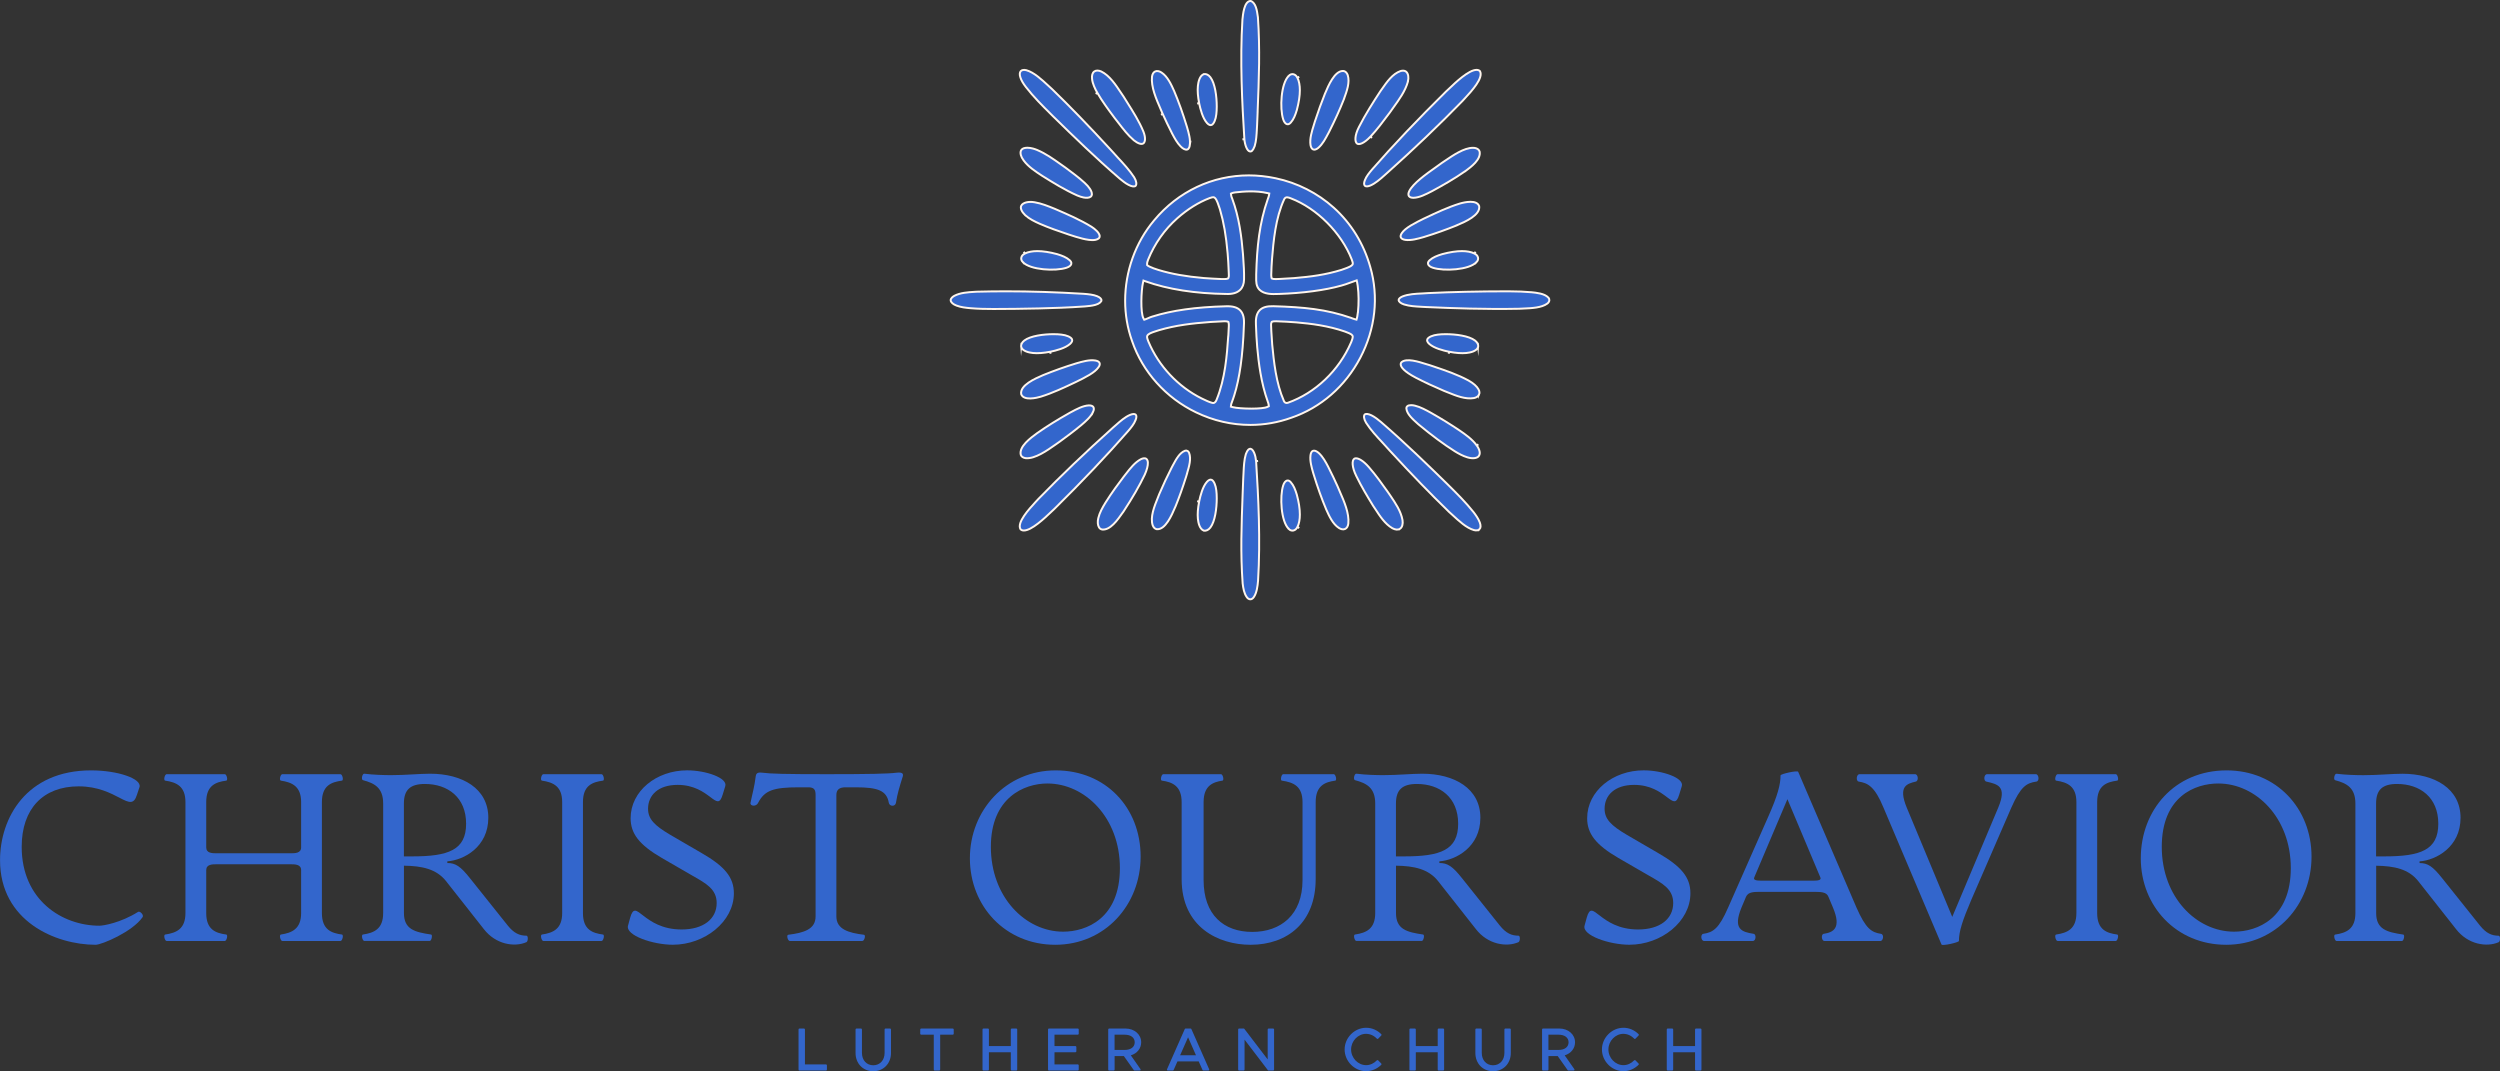 <?xml version="1.0" encoding="UTF-8"?>
<svg id="Layer_2" data-name="Layer 2" xmlns="http://www.w3.org/2000/svg" viewBox="0 0 629.3 269.66">
  <rect x="0" y="0" width="629.3" height="269.66" fill="#333333" stroke="none"/>
  <defs>
    <style>
      .cls-1, .cls-2 {
        fill: #36c;
      }

      .cls-2 {
        stroke: #fff5ed;
        stroke-miterlimit: 10;
        stroke-width: .5px;
      }
    </style>
  </defs>
  <g id="Layer_1-2" data-name="Layer 1">
    <g>
      <g>
        <g>
          <path class="cls-1" d="M207.92,267.93h-5.3v-8.8c0-.13-.1-.23-.23-.23h-1.15c-.13,0-.23.1-.23.23v10.12c0,.13.1.23.23.23h6.68c.13,0,.23-.1.23-.23v-1.09c0-.13-.1-.23-.23-.23Z"/>
          <path class="cls-1" d="M224.05,258.9h-1.15c-.13,0-.23.1-.23.23v5.92c0,1.82-1.17,3.1-2.85,3.1s-2.85-1.27-2.85-3.1v-5.92c0-.13-.1-.23-.23-.23h-1.15c-.13,0-.23.1-.23.23v5.92c0,2.67,1.88,4.6,4.46,4.6s4.46-1.94,4.46-4.6v-5.92c0-.13-.1-.23-.23-.23Z"/>
          <path class="cls-1" d="M239.83,258.9h-7.96c-.13,0-.23.1-.23.23v1.09c0,.13.1.23.23.23h3.18v8.8c0,.13.1.23.23.23h1.15c.13,0,.23-.1.23-.23v-8.8h3.18c.13,0,.23-.1.23-.23v-1.09c0-.13-.1-.23-.23-.23Z"/>
          <path class="cls-1" d="M255.82,258.9h-1.15c-.13,0-.23.1-.23.23v4.19h-5.51v-4.19c0-.13-.1-.23-.23-.23h-1.15c-.13,0-.23.1-.23.23v10.12c0,.13.1.23.23.23h1.15c.13,0,.23-.1.23-.23v-4.38h5.51v4.38c0,.13.1.23.23.23h1.15c.13,0,.23-.1.23-.23v-10.12c0-.13-.1-.23-.23-.23Z"/>
          <path class="cls-1" d="M271.31,258.9h-7.27c-.13,0-.23.1-.23.23v10.12c0,.13.1.23.23.23h7.27c.13,0,.23-.1.23-.23v-1.09c0-.13-.1-.23-.23-.23h-5.87v-3.06h5.27c.13,0,.23-.1.23-.23v-1.09c0-.13-.1-.23-.23-.23h-5.27v-2.87h5.87c.13,0,.23-.1.23-.23v-1.09c0-.13-.1-.23-.23-.23Z"/>
          <path class="cls-1" d="M287.26,262.37c0-1.98-1.7-3.47-3.96-3.47h-4.11c-.13,0-.23.1-.23.23v10.12c0,.13.1.23.23.23h1.15c.13,0,.23-.1.23-.23v-3.41h2.33l2.5,3.54c.04.06.11.1.19.1h1.31c.09,0,.16-.05.2-.12.04-.08.03-.17-.02-.24l-2.43-3.47c1.57-.46,2.61-1.74,2.61-3.28ZM283.09,264.29h-2.53v-3.84h2.53c1.57,0,2.54.74,2.54,1.92s-.97,1.92-2.54,1.92Z"/>
          <path class="cls-1" d="M299.9,259.04c-.04-.08-.12-.14-.21-.14h-1.25c-.09,0-.17.05-.21.14l-4.47,10.12c-.03.07-.02.15.02.22s.12.1.19.1h1.25c.09,0,.17-.05.21-.14l.96-2.16h5.35l.96,2.16c.04.08.12.14.21.14h1.25c.08,0,.15-.04.19-.1s.05-.15.02-.22l-4.47-10.12ZM297.06,265.63l2-4.52,1.99,4.52h-4Z"/>
          <path class="cls-1" d="M320.48,258.9h-1.15c-.13,0-.23.1-.23.23v7.55l-5.87-7.69c-.04-.06-.11-.09-.18-.09h-1.15c-.13,0-.23.1-.23.23v10.12c0,.13.1.23.23.23h1.15c.13,0,.23-.1.23-.23v-7.55l5.87,7.69c.04.06.11.09.18.09h1.15c.13,0,.23-.1.23-.23v-10.12c0-.13-.1-.23-.23-.23Z"/>
          <path class="cls-1" d="M343.89,260.24c.99,0,1.97.44,2.69,1.21.04.05.1.07.17.07.06,0,.12-.02.17-.07l.78-.8c.09-.09.09-.23,0-.32-1.03-1.04-2.38-1.62-3.81-1.62-2.94,0-5.42,2.5-5.42,5.46s2.48,5.47,5.42,5.47c1.39,0,2.78-.59,3.8-1.61.09-.09.09-.23,0-.32l-.78-.8s-.1-.07-.16-.07c-.06,0-.12.03-.17.07-.73.77-1.71,1.21-2.69,1.21-2.06,0-3.79-1.81-3.79-3.95s1.74-3.94,3.79-3.94Z"/>
          <path class="cls-1" d="M363.28,258.9h-1.15c-.13,0-.23.1-.23.23v4.19h-5.51v-4.19c0-.13-.1-.23-.23-.23h-1.15c-.13,0-.23.1-.23.23v10.12c0,.13.1.23.23.23h1.15c.13,0,.23-.1.23-.23v-4.38h5.51v4.38c0,.13.1.23.23.23h1.15c.13,0,.23-.1.23-.23v-10.12c0-.13-.1-.23-.23-.23Z"/>
          <path class="cls-1" d="M380.07,258.9h-1.15c-.13,0-.23.1-.23.23v5.92c0,1.82-1.17,3.1-2.85,3.1s-2.85-1.27-2.85-3.1v-5.92c0-.13-.1-.23-.23-.23h-1.15c-.13,0-.23.1-.23.23v5.92c0,2.67,1.88,4.6,4.46,4.6s4.46-1.94,4.46-4.6v-5.92c0-.13-.1-.23-.23-.23Z"/>
          <path class="cls-1" d="M396.47,262.37c0-1.98-1.7-3.47-3.96-3.47h-4.11c-.13,0-.23.1-.23.23v10.12c0,.13.1.23.23.23h1.15c.13,0,.23-.1.23-.23v-3.41h2.33l2.5,3.54c.04.06.11.1.19.1h1.31c.09,0,.16-.05.2-.12.04-.08.03-.17-.02-.24l-2.43-3.47c1.57-.46,2.61-1.74,2.61-3.28ZM392.3,264.29h-2.53v-3.84h2.53c1.57,0,2.54.74,2.54,1.92s-.97,1.92-2.54,1.92Z"/>
          <path class="cls-1" d="M408.66,260.24c.99,0,1.97.44,2.69,1.21.04.05.1.07.17.07.05,0,.12-.02.17-.07l.78-.8c.09-.09.09-.23,0-.32-1.03-1.04-2.38-1.62-3.81-1.62-2.94,0-5.42,2.5-5.42,5.46s2.48,5.47,5.42,5.47c1.39,0,2.78-.59,3.8-1.61.09-.09.09-.23,0-.32l-.78-.8s-.1-.07-.16-.07c-.05,0-.12.03-.17.07-.73.77-1.71,1.21-2.69,1.21-2.06,0-3.79-1.81-3.79-3.95s1.74-3.94,3.79-3.94Z"/>
          <path class="cls-1" d="M428.06,258.9h-1.15c-.13,0-.23.1-.23.23v4.19h-5.51v-4.19c0-.13-.1-.23-.23-.23h-1.15c-.13,0-.23.1-.23.23v10.12c0,.13.1.23.23.23h1.15c.13,0,.23-.1.23-.23v-4.38h5.51v4.38c0,.13.1.23.23.23h1.15c.13,0,.23-.1.23-.23v-10.12c0-.13-.1-.23-.23-.23Z"/>
        </g>
        <g>
          <path class="cls-1" d="M34.75,229.54c-4.38,2.76-8.76,3.48-9.72,3.48-9.42,0-19.57-6.48-19.57-19.85,0-9.59,5.4-15.23,14.35-15.23,9.78,0,13.09,7.13,14.65,2.16l.66-1.98c.6-2.1-5.46-4.2-12.18-4.2-16.33,0-22.93,11.99-22.93,22.61,0,15.35,13.99,21.29,24.07,21.29,1.5,0,9.24-3.24,11.82-6.96.36-.54-.66-1.62-1.14-1.32Z"/>
          <path class="cls-1" d="M86.07,196.5c.48-.06.12-1.62-.36-1.62h-14.65c-.48,0-.84,1.56-.36,1.62,2.82.42,5.1,1.44,5.1,5.4v11.39c0,1.5-1.5,1.5-2.82,1.5h-18.31c-1.26,0-2.76,0-2.76-1.5v-11.39c0-4.2,2.4-5.04,5.04-5.4.48-.06.12-1.62-.36-1.62h-14.65c-.48,0-.84,1.56-.36,1.62,2.88.42,5.1,1.44,5.1,5.4v27.94c0,3.96-2.22,4.98-5.1,5.4-.48.06-.12,1.62.36,1.62h14.65c.48,0,.84-1.56.36-1.62-2.64-.36-5.04-1.2-5.04-5.4v-10.79c0-1.5,1.5-1.5,2.76-1.5h18.31c1.32,0,2.82,0,2.82,1.5v10.79c0,3.96-2.28,4.98-5.1,5.4-.48.06-.12,1.62.36,1.62h14.65c.48,0,.84-1.56.36-1.62-2.64-.36-5.04-1.2-5.04-5.4v-27.94c0-4.2,2.4-5.04,5.04-5.4Z"/>
          <path class="cls-1" d="M132.52,237.15c.42-.18.48-1.62,0-1.62-1.74,0-3.12-.6-4.68-2.52l-9.48-11.87c-2.46-3.12-3.72-3.9-5.76-3.9v-.42c4.14-.3,10.32-3.6,10.32-10.97s-6.54-11.09-14.65-11.09c-2.64,0-6.12.36-9.78.36-1.68,0-4.38-.06-6.78-.36-.54-.06-.84,1.5-.36,1.62,2.94.78,5.1,1.92,5.1,5.88v27.58c0,3.96-2.22,4.98-5.1,5.4-.48.06-.12,1.62.36,1.62h16.45c.48,0,.78-1.56.36-1.62-4.14-.6-6.84-1.32-6.84-5.4v-11.93c4.56.06,8.16.84,10.56,3.84l9.54,12.11c3,3.9,7.74,4.62,10.74,3.3ZM103.77,215.57h-2.1v-13.31c0-3.42,1.56-4.92,5.28-4.92,5.76,0,10.38,3.36,10.38,10.01s-4.5,8.22-13.57,8.22Z"/>
          <path class="cls-1" d="M151.78,235.24c-2.64-.36-5.04-1.2-5.04-5.4v-27.94c0-4.2,2.4-5.04,5.04-5.4.48-.06.12-1.62-.36-1.62h-14.65c-.48,0-.84,1.56-.36,1.62,2.88.42,5.1,1.44,5.1,5.4v27.94c0,3.96-2.22,4.98-5.1,5.4-.48.06-.12,1.62.36,1.62h14.65c.48,0,.84-1.56.36-1.62Z"/>
          <path class="cls-1" d="M184.73,224.86c0-4.02-2.28-6.78-8.22-10.19l-7.74-4.5c-4.08-2.4-5.64-4.02-5.64-6.6,0-3.36,2.52-6,7.44-6,8.22,0,9.9,7.32,11.34,2.46l.66-2.16c.6-2.04-4.86-3.96-9.6-3.96-7.74,0-14.23,5.22-14.23,12.05,0,3.84,2.1,6.66,7.86,10.01l7.68,4.44c3.48,1.98,6.12,3.42,6.12,6.9,0,4.02-3.36,6.66-8.82,6.66-9.9,0-11.46-8.27-12.96-2.94l-.54,1.98c-.66,2.46,6.3,4.8,11.28,4.8,8.04,0,15.37-5.82,15.37-12.95Z"/>
          <path class="cls-1" d="M225.54,194.52c-1.8.24-6.6.36-17.41.36s-14.29-.12-16.03-.36c-1.02-.12-1.74-.12-1.86.84-.36,2.88-.84,4.32-1.32,6.72-.18.9,1.5,1.02,1.92,0,1.62-3.12,3.84-3.9,10.26-3.9h2.34c1.44,0,1.86.54,1.86,1.92v30.58c0,3.24-2.94,4.14-6.9,4.62-.48.06-.12,1.56.42,1.56h18.25c.54,0,.9-1.5.42-1.56-3.9-.48-6.96-1.38-6.96-4.62v-30.58c0-1.38.84-1.92,2.28-1.92h2.52c5.58,0,7.86.78,8.4,3.9.18.96,1.62,1.02,1.8,0,.36-2.34.9-4.02,1.74-6.72.24-.96-.78-.96-1.74-.84Z"/>
          <path class="cls-1" d="M287.12,215.63c0-12.35-8.82-21.71-21.37-21.71s-21.61,10.07-21.61,22.13,8.94,21.77,21.49,21.77,21.49-10.07,21.49-22.19ZM249.42,213.17c0-12.41,8.4-15.95,14.23-15.95,9.42,0,18.25,8.57,18.25,21.29s-8.46,16.01-14.29,16.01c-9.42,0-18.19-8.64-18.19-21.35Z"/>
          <path class="cls-1" d="M335.73,194.88h-12.72c-.48,0-.78,1.56-.36,1.62,2.94.42,5.22,1.38,5.22,5.4v19.67c0,8.7-5.46,13.01-12.66,13.01s-12.24-4.32-12.24-13.01v-19.67c0-4.2,2.4-5.04,4.74-5.4.48-.06.12-1.62-.36-1.62h-14.53c-.48,0-.84,1.56-.36,1.62,2.76.36,4.98,1.44,4.98,5.4v19.37c0,12.11,9.24,16.55,17.35,16.55,9.3,0,16.39-5.64,16.39-16.55v-19.37c0-4.2,2.4-5.04,4.92-5.4.48-.06.12-1.62-.36-1.62Z"/>
          <path class="cls-1" d="M382.24,237.15c.42-.18.48-1.62,0-1.62-1.74,0-3.12-.6-4.68-2.52l-9.48-11.87c-2.46-3.12-3.72-3.9-5.76-3.9v-.42c4.14-.3,10.32-3.6,10.32-10.97s-6.54-11.09-14.65-11.09c-2.64,0-6.12.36-9.78.36-1.68,0-4.38-.06-6.78-.36-.54-.06-.84,1.5-.36,1.62,2.94.78,5.1,1.92,5.1,5.88v27.58c0,3.96-2.22,4.98-5.1,5.4-.48.06-.12,1.62.36,1.62h16.45c.48,0,.78-1.56.36-1.62-4.14-.6-6.84-1.32-6.84-5.4v-11.93c4.56.06,8.16.84,10.56,3.84l9.54,12.11c3,3.9,7.74,4.62,10.74,3.3ZM353.49,215.57h-2.1v-13.31c0-3.42,1.56-4.92,5.28-4.92,5.76,0,10.38,3.36,10.38,10.01s-4.5,8.22-13.57,8.22Z"/>
          <path class="cls-1" d="M417.29,214.67l-7.74-4.5c-4.08-2.4-5.64-4.02-5.64-6.6,0-3.36,2.52-6,7.44-6,8.22,0,9.9,7.32,11.34,2.46l.66-2.16c.6-2.04-4.86-3.96-9.6-3.96-7.74,0-14.23,5.22-14.23,12.05,0,3.84,2.1,6.66,7.86,10.01l7.68,4.44c3.48,1.98,6.12,3.42,6.12,6.9,0,4.02-3.36,6.66-8.82,6.66-9.9,0-11.46-8.27-12.96-2.94l-.54,1.98c-.66,2.46,6.3,4.8,11.28,4.8,8.04,0,15.37-5.82,15.37-12.95,0-4.02-2.28-6.78-8.22-10.19Z"/>
          <path class="cls-1" d="M473.47,235.06c-2.4-.36-3.84-1.32-6.18-6.66l-14.65-34.12c-.18-.42-4.44.54-4.44.9,0,2.28-.72,5.04-3.06,10.31l-10.14,22.97c-2.28,5.22-3.72,6.24-6.24,6.6-.78.12-.6,1.8.18,1.8h12.3c.78,0,.9-1.68.18-1.8-3-.48-5.28-1.14-3.06-6.6l1.14-2.7c.54-1.32,2.1-1.26,3.9-1.26h12.72c2.1,0,3.66-.06,4.14,1.26l1.14,2.7c2.22,5.28,0,6.24-2.34,6.6-.72.12-.54,1.8.18,1.8h14.11c.72,0,.96-1.68.12-1.8ZM456.6,221.68h-13.33c-1.02,0-2.04-.12-1.68-.84l8.34-19.67,8.28,19.67c.36.72-.66.84-1.62.84Z"/>
          <path class="cls-1" d="M512.48,194.88h-12.3c-.78,0-.96,1.68-.18,1.86,2.82.66,5.28,1.14,3,6.54l-11.58,27.52-11.46-27.52c-2.22-5.4.06-6,2.28-6.54.78-.18.6-1.86-.18-1.86h-13.99c-.78,0-.96,1.74-.18,1.86,2.28.36,4.02,1.2,6.24,6.6l14.59,34.42c.18.42,4.38-.54,4.38-.9,0-2.4.9-5.16,3.12-10.37l10.08-23.21c2.34-5.28,3.78-6.18,6.3-6.54.84-.12.6-1.86-.12-1.86Z"/>
          <path class="cls-1" d="M532.94,196.5c.48-.06.12-1.62-.36-1.62h-14.65c-.48,0-.84,1.56-.36,1.62,2.88.42,5.1,1.44,5.1,5.4v27.94c0,3.96-2.22,4.98-5.1,5.4-.48.06-.12,1.62.36,1.62h14.65c.48,0,.84-1.56.36-1.62-2.64-.36-5.04-1.2-5.04-5.4v-27.94c0-4.2,2.4-5.04,5.04-5.4Z"/>
          <path class="cls-1" d="M560.49,193.92c-13.15,0-21.61,10.07-21.61,22.13s8.94,21.77,21.49,21.77,21.49-10.07,21.49-22.19-8.82-21.71-21.37-21.71ZM562.35,234.52c-9.42,0-18.19-8.64-18.19-21.35s8.4-15.95,14.23-15.95c9.42,0,18.25,8.57,18.25,21.29s-8.46,16.01-14.29,16.01Z"/>
          <path class="cls-1" d="M628.97,235.54c-1.74,0-3.12-.6-4.68-2.52l-9.48-11.87c-2.46-3.12-3.72-3.9-5.76-3.9v-.42c4.14-.3,10.32-3.6,10.32-10.97s-6.54-11.09-14.65-11.09c-2.64,0-6.12.36-9.78.36-1.68,0-4.38-.06-6.78-.36-.54-.06-.84,1.5-.36,1.62,2.94.78,5.1,1.92,5.1,5.88v27.58c0,3.96-2.22,4.98-5.1,5.4-.48.06-.12,1.62.36,1.62h16.45c.48,0,.78-1.56.36-1.62-4.14-.6-6.84-1.32-6.84-5.4v-11.93c4.56.06,8.16.84,10.56,3.84l9.54,12.11c3,3.9,7.74,4.62,10.74,3.3.42-.18.48-1.62,0-1.62ZM600.21,215.57h-2.1v-13.31c0-3.42,1.56-4.92,5.28-4.92,5.76,0,10.38,3.36,10.38,10.01s-4.5,8.22-13.57,8.22Z"/>
        </g>
      </g>
      <g>
        <path class="cls-2" d="M316.57,28.2l-.13,3.18c-.02.37-.04.74-.06,1.13-.08,1.46-.16,2.97-.55,4.26-.45,1.22-.86,1.41-1.16,1.37-.76-.09-1.31-1.66-1.44-3.1l-.48.04.48-.06c-.57-9.13-1.12-19.75-.49-30.06.13-1.3.45-4.71,2.06-4.71h.05c1.27.49,1.56,2.42,1.75,3.84l.04.26c.55,8.13.27,15.07-.08,23.85Z"/>
        <path class="cls-2" d="M316.68,146.16c-.12,1.42-.33,3.01-1.02,4.06-.25.4-.58.64-.92.64-.33,0-.67-.2-.92-.58-.65-.92-.87-2.19-1.02-3.4-.56-7.76-.3-14.35,0-22.69l.14-3.59c.04-.51.06-1.03.08-1.56.08-1.62.15-3.29.58-4.72.44-1.18.83-1.36,1.13-1.36h.03c.76.1,1.3,1.68,1.43,3.12l.49-.05-.49.07c.57,9.13,1.12,19.74.49,30.06Z"/>
        <path class="cls-2" d="M390,75.59c-.03.3-.22.61-.51.82-1.41,1.06-3.98,1.18-6.05,1.26-.37,0-.74.03-1.06.05-8.55.17-16.62-.13-23.38-.43-.37-.02-.75-.04-1.14-.06-1.51-.08-3.06-.16-4.42-.59-.93-.3-1.36-.76-1.38-1.09-.02-.3.35-.66.96-.92,1.53-.6,3.28-.68,4.99-.76.5-.03,1-.05,1.48-.09,5.97-.29,12.55-.44,20.15-.45,2.38.01,4.27.09,5.92.24,1.14.12,3.26.32,4.18,1.34.19.2.27.43.26.68Z"/>
        <path class="cls-2" d="M277.25,75.6c-.03.37-.53.88-1.56,1.15-.81.22-1.71.31-2.53.38-4.03.29-7.99.42-11.66.51-4.18.09-7.91.14-11.41.14-1.85,0-3.85-.03-5.8-.2-1.23-.11-2.43-.24-3.52-.66h0c-.83-.3-1.42-.82-1.46-1.3-.05-.53.56-.95.91-1.15,1.5-.78,3.32-.9,5.1-1.01l.49-.03c2.48-.06,4.93-.1,7.4-.1,6.3,0,12.68.21,19.59.63,1.23.1,2.41.22,3.34.59.73.29,1.14.69,1.12,1.05Z"/>
        <path class="cls-2" d="M285.87,46.77c-.27.29-.96.21-1.8-.24-.75-.38-1.53-1-2.18-1.54-6.04-5.21-11.61-10.61-16.8-15.7l-.49-.49c-2.18-2.16-4.43-4.4-6.37-6.91-.71-.93-1.14-1.68-1.36-2.35-.25-.7-.23-1.29.08-1.64.27-.3.79-.38,1.4-.23,1.89.53,3.88,2.37,5.48,3.85.33.31.65.61.97.89,4.4,4.26,9.09,9.1,14.71,15.2.61.7,1.24,1.38,1.87,2.06,1.45,1.57,2.95,3.18,4.11,4.96.62,1,.66,1.82.38,2.12Z"/>
        <path class="cls-2" d="M299.51,36.53c-.05.35-.21.97-.66,1.11-.44.14-1.09-.17-1.69-.81-.83-.86-1.42-1.91-2.09-3.17-.92-1.77-1.72-3.51-2.39-4.98l-.44.21.43-.22c-.17-.39-.34-.8-.52-1.21-1.14-2.62-2.43-5.59-2.17-8.15.09-.66.37-1.12.8-1.32.43-.2,1.01-.11,1.57.25,1.57,1.01,2.51,3.13,3.2,4.67,1.14,2.69,2.19,5.62,3.2,8.93l.06.2c.42,1.45.89,3.08.69,4.51Z"/>
        <path class="cls-2" d="M276.49,92.47c-.42.61-1.17,1.23-2.27,1.9-1.1.66-2.23,1.21-3.39,1.78l-.19.09c-2.8,1.33-5.7,2.7-8.68,3.62-.99.29-4.27,1.11-4.91-.65-.36-2.24,3.55-3.93,5.43-4.74l.14-.06c2.64-1.07,5.43-2.07,8.31-2.95,1.54-.44,3.27-.95,4.75-.72.58.09.97.3,1.1.62.13.29.03.69-.28,1.11Z"/>
        <path class="cls-2" d="M285.86,105.7c-.36.98-1.16,1.96-1.87,2.79-5.15,5.91-11.73,12.86-18.53,19.56-.22.2-.5.46-.82.77-1.62,1.55-5.01,4.77-6.95,4.72-.34,0-.62-.13-.81-.33-.97-1.67,2.12-5.02,3.77-6.82.29-.31.55-.59.74-.8,5.79-5.95,11.75-11.65,18.77-17.95.24-.2.46-.4.71-.62,1.13-1,2.3-2.04,3.61-2.59.62-.26,1.15-.28,1.39-.06.24.23.24.72,0,1.33Z"/>
        <path class="cls-2" d="M298.81,119.18c-.1.3-.19.61-.26.87-.84,2.67-1.73,5.17-2.64,7.4l-.12.26c-.85,1.99-2.43,5.7-4.62,5.5-.43-.07-.8-.43-1.01-.97-.69-2.07.41-4.78,1.29-6.96.13-.32.25-.63.36-.91,1-2.34,2.02-4.52,3.12-6.67l.33-.62c.79-1.47,1.69-3.14,3.04-3.62h.02c.56-.16.85.21.99.51.6,1.53,0,3.48-.51,5.2Z"/>
        <path class="cls-2" d="M276.81,59.37c.07.63-.53.88-1.06,1-1.01.2-2.3-.07-3.2-.28-1.19-.29-2.35-.67-3.55-1.06-2.7-.9-4.96-1.7-7.25-2.69-1.31-.58-2.66-1.24-3.68-2.17-.94-.91-1.3-1.79-.99-2.4.41-.78,1.82-1.13,3.37-.85,1.72.29,3.42.98,5.04,1.64l.16.07c3.2,1.38,6.23,2.69,9.1,4.45.93.6,1.96,1.51,2.05,2.29Z"/>
        <path class="cls-2" d="M288.94,116.48c.03.76-.25,1.81-.8,3.03-1.37,2.86-2.98,5.65-5.38,9.32l-.18.24c-1.23,1.76-3.1,4.45-5.15,4.22h0c-.34-.07-.6-.24-.78-.54-.34-.53-.41-1.44-.19-2.32.32-1.37,1.07-2.7,1.83-3.93,1.52-2.44,3.31-4.86,4.52-6.44.2-.24.38-.49.58-.74,1.12-1.43,2.27-2.92,3.77-3.72.54-.27,1.03-.32,1.34-.14.34.21.43.66.44,1.01Z"/>
        <path class="cls-2" d="M274.84,48.83c.01.3-.08.51-.27.67-.35.29-1.08.37-1.82.21-.47-.09-1-.26-1.6-.51-3.08-1.37-6.08-3.23-8.78-4.92-1.73-1.13-3.52-2.29-4.72-3.92l-.02-.04c-.64-.84-.89-1.77-.65-2.37.17-.4.56-.65,1.17-.73.16-.02.31-.03.47-.03.93,0,1.91.34,2.46.57,2.16.92,3.99,2.22,5.92,3.59l1.19.84c1.64,1.21,3.34,2.47,4.84,3.84,1.17,1.07,1.79,2.05,1.82,2.8Z"/>
        <path class="cls-2" d="M287.81,36.09c-.47.34-1.37.04-2.4-.78-1.5-1.29-2.66-2.8-3.89-4.4-.31-.41-.64-.83-.96-1.23-1.58-2.11-3.11-4.18-4.34-6.3l-.42.24.41-.27c-.54-.93-1.21-2.3-1.32-3.52-.1-.84.11-1.52.57-1.84.42-.31,1.07-.3,1.74,0,2.09,1.02,3.65,3.36,5.02,5.43.22.33.43.66.64.95.29.47.59.94.88,1.41,1.49,2.36,3.04,4.81,4.09,7.38.61,1.56.42,2.59,0,2.92Z"/>
        <path class="cls-2" d="M275.13,103.72c-.59,1.26-1.85,2.34-2.96,3.29-1.9,1.58-3.89,3.04-5.39,4.14-.31.22-.65.45-1.01.71-2.21,1.56-5.22,3.67-7.55,3.48-.65-.08-1.12-.39-1.27-.85h0c-.51-2.07,2.49-4.27,4.11-5.45l.13-.09c2.33-1.64,4.99-3.29,8.11-5.05l.3-.16c1.39-.75,2.98-1.61,4.46-1.69.55-.02.96.12,1.15.4.2.29.17.76-.08,1.28Z"/>
        <path class="cls-2" d="M368.76,24.73c-.29.31-.55.6-.74.8-5.82,5.97-11.8,11.69-18.81,17.97-.25.22-.49.43-.74.66-1.11.98-2.25,1.99-3.52,2.54-.63.27-1.15.29-1.39.06-.25-.24-.25-.75,0-1.38.35-.95,1.11-1.88,1.84-2.74,5.16-5.93,11.77-12.88,18.57-19.58.22-.2.49-.45.8-.75,1.61-1.54,4.94-4.72,6.9-4.72h.06c.34.01.62.13.79.3,1.01,1.68-2.1,5.04-3.76,6.85Z"/>
        <path class="cls-2" d="M338.33,24.86l-.12.3c-.97,2.45-2.15,5.05-3.61,7.95l-.22.42c-.73,1.37-1.46,2.78-2.55,3.7-.46.38-.92.53-1.26.4-.34-.13-.59-.54-.69-1.12-.24-1.61.31-3.36.84-5.05.09-.28.17-.57.25-.83.87-2.66,1.71-4.98,2.56-7.08l.06-.13c.77-1.83,2.35-5.55,4.42-5.55.11,0,.22,0,.32.04h.03c.38.12.71.48.89.99.58,1.86-.23,4.03-.93,5.95Z"/>
        <path class="cls-2" d="M372.31,99.33c-.2.43-.67.75-1.28.87-2.14.38-4.53-.59-6.64-1.45-.32-.13-.65-.26-.95-.38-2.61-1.11-4.91-2.19-7.05-3.3-3.06-1.6-3.69-2.68-3.78-3.18-.06-.27,0-.52.19-.73,1.29-1.06,4.23-.13,6.18.49.36.12.7.23.97.29l1.04.35c3.05,1.04,5.93,2.01,8.66,3.49,1.24.7,2.1,1.46,2.51,2.21.27.49.33.95.15,1.34Z"/>
        <path class="cls-2" d="M372.44,133.2c-.27.31-.77.39-1.4.24-1.89-.53-3.79-2.29-5.47-3.85-.34-.31-.66-.61-.96-.87l-.02-.03c-4.4-4.26-9.08-9.09-14.7-15.19-.61-.7-1.24-1.37-1.87-2.06-1.47-1.58-2.98-3.2-4.13-4.99-.61-.98-.65-1.79-.38-2.09.25-.27.89-.21,1.72.19.84.42,1.72,1.11,2.37,1.66,6.1,5.28,11.84,10.86,16.75,15.67l.25.25c2.16,2.14,4.39,4.36,6.34,6.81.5.66,1.21,1.63,1.55,2.57.27.72.26,1.35-.05,1.7Z"/>
        <path class="cls-2" d="M339.4,131.8c-.09.67-.37,1.15-.81,1.35-.44.2-1.01.11-1.57-.26-1.55-1-2.46-3.03-3.19-4.66-1.14-2.7-2.19-5.62-3.2-8.94l-.05-.16c-.42-1.46-.89-3.1-.7-4.55.08-.6.3-.98.63-1.1.08-.03.16-.04.25-.04.36,0,.79.22,1.23.62,1.01.94,1.72,2.25,2.33,3.41.91,1.77,1.72,3.51,2.39,4.99.17.4.34.81.53,1.24,1.14,2.59,2.41,5.54,2.16,8.09Z"/>
        <path class="cls-2" d="M366.87,56.65l-.17.08c-2.66,1.08-5.43,2.06-8.27,2.93-1.52.44-3.24.93-4.7.72-.58-.09-.98-.3-1.11-.62-.13-.29-.04-.68.26-1.1.41-.61,1.16-1.23,2.26-1.9,1.11-.66,2.29-1.25,3.41-1.8l.25-.11c2.79-1.32,5.68-2.69,8.64-3.6.65-.19,1.73-.45,2.72-.45s1.88.26,2.18,1.1c.34,2.26-3.59,3.95-5.48,4.75Z"/>
        <path class="cls-2" d="M372.1,87.32c-.38,1.12-2.04,1.44-3,1.54-1.21.12-2.66,0-4.3-.31l-.13.48.1-.48c-1.55-.33-3.78-.89-5.02-2-.46-.43-.62-.82-.46-1.16.26-.54,1.37-1.02,2.66-1.16.53-.07,1.21-.11,1.98-.11,2.49,0,5.82.42,7.36,1.6.62.48.87,1.03.81,1.61Z"/>
        <path class="cls-2" d="M352.43,133.09c-.49.34-1.2.29-1.96-.13-1.86-1.09-3.13-3.05-4.35-4.93l-.49-.73c-1.43-2.33-2.94-4.83-4.22-7.47-1.15-2.32-1.12-3.95-.51-4.36.12-.07.25-.11.43-.11.69,0,1.84.63,3.2,2.18l.02.02c1.7,1.95,3.26,4.11,4.71,6.16.23.32.45.66.68.98,1.31,1.94,2.69,3.94,3.1,6.21.16.99-.08,1.8-.61,2.18Z"/>
        <path class="cls-2" d="M368.85,43.07c-2.81,1.97-5.87,3.68-8.21,4.95l-.3.16c-1.42.73-3.03,1.57-4.53,1.61-.56,0-.97-.14-1.16-.43-.2-.3-.16-.76.09-1.26.98-1.96,4.24-4.28,6.64-5.97.57-.4,1.09-.77,1.51-1.09.28-.19.59-.39.91-.61,2.02-1.37,4.73-3.22,6.96-3.22.16,0,.31.01.47.03.63.11,1.07.44,1.22.91h0c.39,1.98-2.11,3.83-3.59,4.93Z"/>
        <path class="cls-2" d="M371.66,65.99c-1.88,1.98-8.22,2.32-10.98,1.41-.66-.21-1.11-.56-1.21-.94-.12-.39.16-.73.41-.96.81-.72,1.86-1.14,3.16-1.53,1.91-.51,3.57-.76,4.98-.76,1.24,0,2.28.2,3.11.59l.3-.42-.28.44c.49.24.8.59.89,1,.1.41-.04.82-.38,1.18Z"/>
        <path class="cls-2" d="M257.03,87.32c.38,1.12,2.04,1.44,3,1.54,1.21.12,2.66,0,4.3-.31l.13.48-.1-.48c1.55-.33,3.78-.89,5.02-2,.46-.43.62-.82.46-1.16-.26-.54-1.37-1.02-2.66-1.16-.53-.07-1.21-.11-1.98-.11-2.49,0-5.82.42-7.36,1.6-.62.48-.87,1.03-.81,1.61Z"/>
        <path class="cls-2" d="M257.47,65.99c1.88,1.98,8.22,2.32,10.98,1.41.66-.21,1.11-.56,1.21-.94.12-.39-.16-.73-.41-.96-.81-.72-1.86-1.14-3.16-1.53-1.91-.51-3.57-.76-4.98-.76-1.24,0-2.28.2-3.11.59l-.3-.42.28.44c-.49.24-.8.59-.89,1-.1.41.04.82.38,1.18Z"/>
        <path class="cls-2" d="M303.07,133.59c-1.12-.38-1.44-2.04-1.54-3-.12-1.21,0-2.66.31-4.3l-.48-.13.48.1c.33-1.55.89-3.77,2-5.01.43-.46.82-.62,1.17-.46.54.25,1.02,1.37,1.16,2.66.07.53.11,1.21.11,1.98,0,2.49-.42,5.81-1.6,7.35-.48.62-1.03.87-1.61.81Z"/>
        <path class="cls-2" d="M324.42,133.15c-1.98-1.88-2.32-8.22-1.41-10.97.21-.66.56-1.1.94-1.21.39-.12.74.16.96.41.73.81,1.14,1.86,1.53,3.16.51,1.9.76,3.57.76,4.98,0,1.24-.2,2.28-.59,3.11l.42.3-.44-.28c-.24.49-.59.8-1,.89-.41.1-.82-.04-1.18-.38Z"/>
        <path class="cls-2" d="M303.07,18.64c-1.12.38-1.44,2.04-1.54,3-.12,1.21,0,2.66.31,4.3l-.48.13.48-.1c.33,1.55.89,3.77,2,5.01.43.46.82.62,1.17.46.54-.25,1.02-1.37,1.16-2.66.07-.53.11-1.21.11-1.98,0-2.49-.42-5.81-1.6-7.35-.48-.62-1.03-.87-1.61-.81Z"/>
        <path class="cls-2" d="M324.42,19.08c-1.98,1.88-2.32,8.22-1.41,10.97.21.66.56,1.1.94,1.21.39.12.74-.16.96-.41.73-.81,1.14-1.86,1.53-3.16.51-1.9.76-3.57.76-4.98,0-1.24-.2-2.28-.59-3.11l.42-.3-.44.28c-.24-.49-.59-.8-1-.89-.41-.1-.82.04-1.18.38Z"/>
        <path class="cls-2" d="M354.4,20.56c-.67,2.37-2.2,4.48-3.68,6.53-.31.44-.64.88-.93,1.31l-.29.38c-1.48,1.98-2.88,3.85-4.51,5.6l.35.33-.37-.31c-1.74,1.82-2.91,2.08-3.37,1.74-.6-.42-.63-2.03.48-4.17,1.65-3.25,3.64-6.33,5.35-8.95l.43-.61c1.26-1.8,2.69-3.84,4.67-4.52.23-.07.44-.1.64-.1.34,0,.64.11.85.32.48.47.63,1.45.37,2.44Z"/>
        <path class="cls-2" d="M372.27,114.76c-.45.63-1.59.76-2.9.36-1.15-.34-2.24-.95-3.15-1.51-2.78-1.75-5.76-3.97-9.12-6.75l-.24-.21c-1.22-1.09-2.73-2.43-2.85-3.83.01-.36.15-.51.26-.59.2-.16.53-.24.93-.24.3,0,.64.04.98.13,1.38.33,2.81,1.13,3.96,1.76,2.58,1.46,4.96,2.93,7.28,4.49,1.41.97,3.18,2.19,4.3,3.76l.4-.28-.38.3c.75,1.07.94,2.01.53,2.58Z"/>
        <path class="cls-2" d="M344.92,67.19c-1.65-5.84-4.81-10.97-9.16-14.89-4.11-3.7-9.18-6.27-14.66-7.43-2.26-.48-4.53-.72-6.75-.72-9.14,0-17.73,3.99-23.82,11.3-4.77,5.66-7.31,12.96-7.31,20.25,0,3.46.58,6.91,1.75,10.17,2.65,7.76,8.53,14.29,16.12,17.94,4.37,2.1,8.97,3.15,13.66,3.15,3.52,0,6.99-.61,10.31-1.81,7.42-2.54,13.57-7.9,17.36-15.11,3.79-7.23,4.68-15.34,2.5-22.85ZM320.2,65.13c.36-4.34.86-10.27,3.07-15,.38-.71,1.04-.45,1.67-.2,6.56,2.52,12.71,8.7,15.32,15.38.23.61.3.9.25,1.15l-.08.17c-.24.33-.84.64-2.23,1.12h-.02c-.18.07-.34.12-.49.18-3.98,1.23-7.66,1.72-12,2.08-1.22.09-2.4.16-3.63.21-.22-.01-.41,0-.61.02-.19,0-.36,0-.51,0-.25,0-.44-.02-.58-.07l-.24-.09-.07-.24c-.05-.22-.05-.51-.05-.75.03-1.32.1-2.61.2-3.95ZM289.01,65.35c1.61-3.99,4.15-7.59,7.35-10.42,2.57-2.28,5.4-4.04,8.16-5.08.52-.2.8-.22.95-.2l.18.05c.34.18.67.65,1.24,2.43.07.22.13.42.2.59.95,3.24,1.53,6.54,1.93,11.07.13,1.48.2,2.87.25,4.14,0,.25.02.47.03.69.04.61.05,1.01-.06,1.25l-.08.2-.2.08c-.18.07-.4.09-.68.09-.14,0-.27,0-.43,0-.15,0-.29,0-.42,0-1.54-.06-2.97-.14-4.42-.25-4.44-.38-8.06-1.02-11.39-2.03-.93-.28-1.64-.55-2.22-.83-.31-.14-.43-.23-.49-.28l-.16-.14v-.21c-.03-.34.11-.76.25-1.13ZM309.17,84.6c-.33,4.76-.75,10.67-2.93,16.02-.16.4-.41.83-.88.83-.08,0-.17-.02-.26-.05-.81-.22-1.64-.63-2.43-1.01l-.15-.07c-5.97-2.96-10.86-8.18-13.43-14.31-.39-.94-.4-1.26-.29-1.51.11-.21.32-.39.68-.58.37-.18.88-.37,1.63-.6.27-.08.48-.15.66-.21,4.22-1.23,8.22-1.71,12.94-2.06,1.28-.08,2.4-.14,3.41-.18.36,0,.63.01.81.06l.26.09.07.24c.05.18.07.44.06.79-.03.85-.08,1.76-.13,2.53ZM340.17,86l-.1.24c-3.03,7.03-8.97,12.69-15.9,15.15-.11.04-.21.05-.29.05-.3,0-.53-.17-.7-.48v-.03c-2-4.58-2.52-9.92-2.94-14.2-.08-.95-.15-2.01-.22-3.33,0-.25-.02-.5-.03-.75-.06-.72-.06-1.17.05-1.43l.09-.2.21-.08c.13-.04.36-.09,1.01-.07,1.64.05,3.31.15,4.99.28,3.68.32,8,.85,12.18,2.3.17.07.32.13.49.19.95.36,1.42.61,1.5,1.05,0,.47-.17.87-.34,1.3ZM341.8,78.63c-.04.2-.06.37-.08.55-.02.23-.07.6-.14.82l-.13.46-.46-.12c-.18-.05-.38-.12-.59-.2l-.3-.12c-6.22-2.17-11.9-2.72-19.6-2.94-1.61-.04-2.7.28-3.41,1-.96.98-1,2.52-.95,3.58.07,2.09.18,4.01.32,5.7.35,3.92.97,9.02,2.66,13.73.09.24.21.59.23.82l.04.33-.29.16c-.65.33-2.33.46-4.08.46-1.89,0-3.86-.15-4.68-.36-.05,0-.09-.02-.12-.03l-.38-.11.04-.4c.01-.17.07-.38.17-.62.23-.64.45-1.22.63-1.82.67-2.09,1.23-4.74,1.61-7.45.41-2.9.69-6.31.82-10.1.14-1.84-.16-3.05-.91-3.83-.74-.77-1.9-1.11-3.64-1.04-7.64.2-13.53,1.03-18.54,2.6-.33.09-.65.23-.94.37-.2.09-.48.22-.68.28l-.38.13-.2-.35c-.77-1.4-.57-7.03-.11-8.97l.12-.53.52.19c5.67,2.02,12.52,3.08,20.31,3.18,1.58.06,2.71-.27,3.47-1,.66-.62,1-1.52,1.02-2.66.04-1.82-.08-3.68-.21-5.49l-.06-.89c-.35-4.25-.95-9.22-2.7-13.93-.18-.4-.26-.7-.29-.93l-.04-.36.34-.15c.19-.07.44-.12.77-.16,2.08-.24,5.19-.49,8.1.18l.44.1-.07.45c-.03.21-.13.5-.28.89l-.02.05c-2.15,6.15-2.72,12.02-2.92,18.96v.71c-.02,1.07-.04,2.27.82,3.16,1.21,1.18,3.18,1.13,4.62,1.07h.18c6-.19,11.76-.95,15.82-2.11.73-.19,1.42-.44,2.09-.69.45-.17.84-.31,1.24-.44l.52-.18.12.53c.03.18.07.38.09.55l.05.3c.27,2.06.29,4.35.06,6.66Z"/>
      </g>
    </g>
  </g>
</svg>